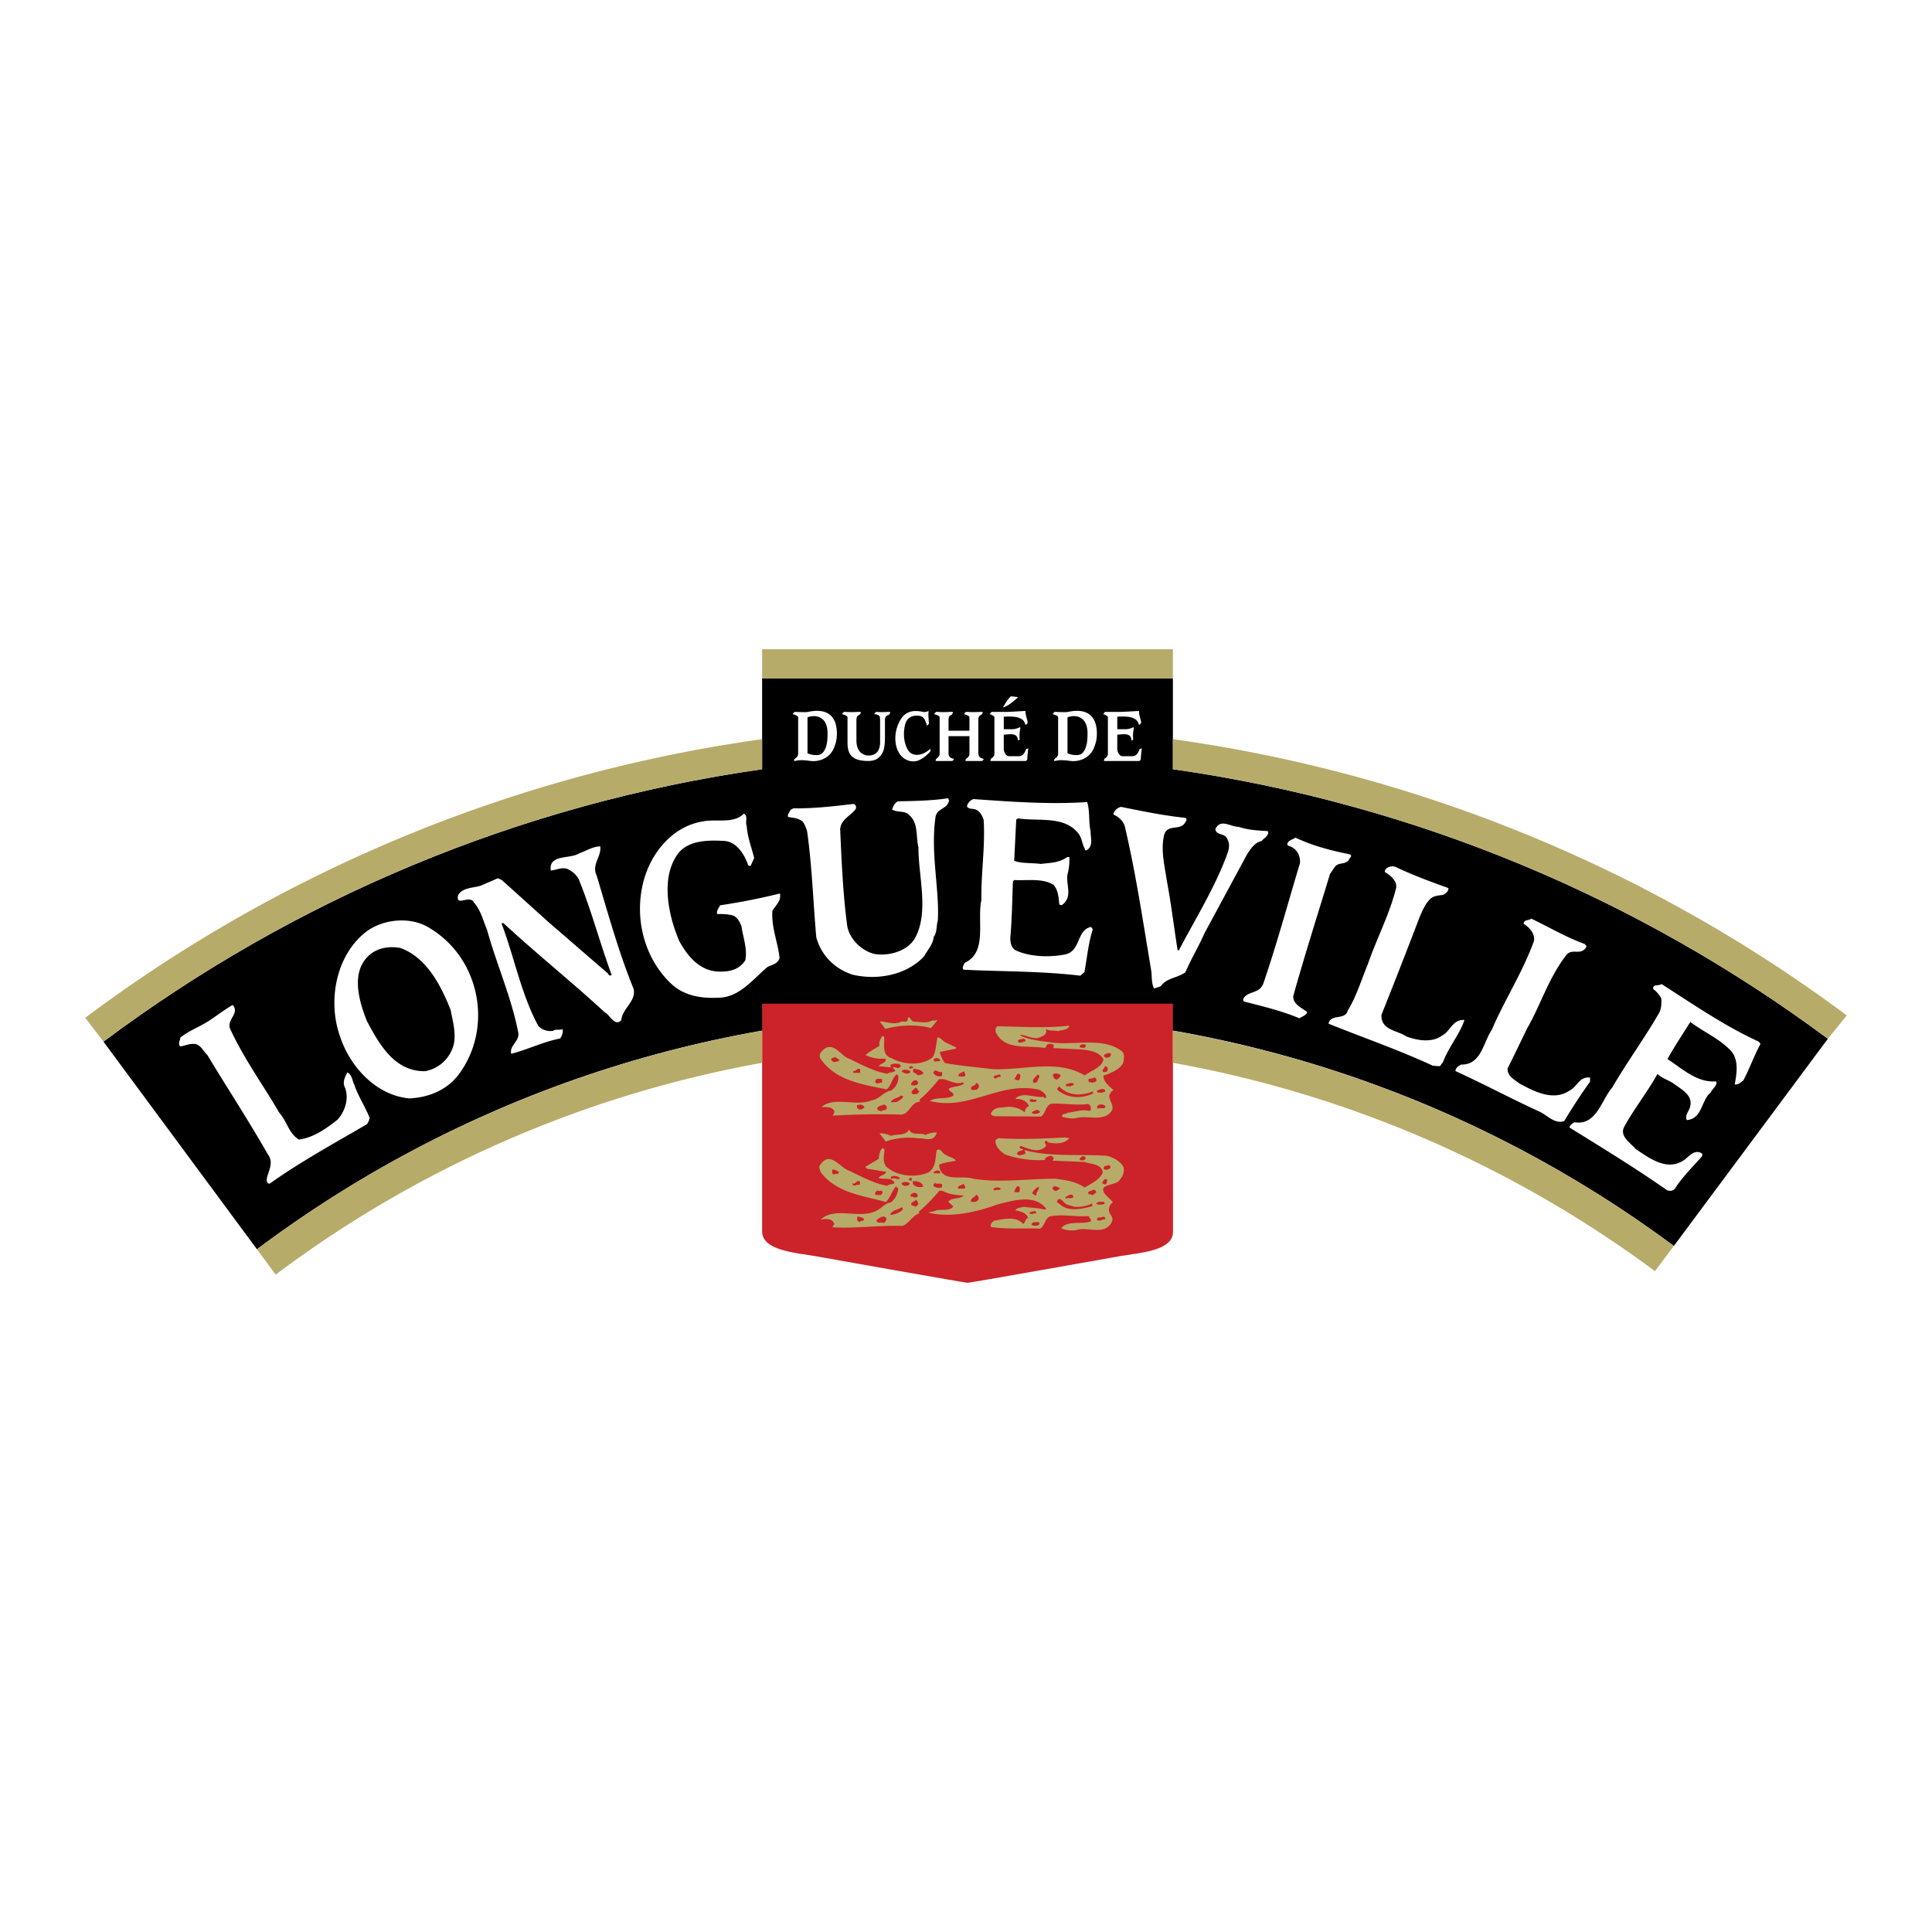 <?xml version="1.0" encoding="UTF-8"?> <svg xmlns="http://www.w3.org/2000/svg" width="2500" height="2500" viewBox="0 0 192.756 192.756"><g fill-rule="evenodd" clip-rule="evenodd"><path fill="#fff" d="M0 0h192.756v192.756H0V0z"></path><path d="M117.02 76.745v-9.06H76.036v9.063c-24.409 3.477-46.847 13.07-65.712 27.178l15.312 20.713c19.761-14.811 44.308-23.584 70.903-23.584 26.397 0 50.776 8.645 70.461 23.254l15.367-20.67c-18.791-13.956-41.097-23.444-65.347-26.894z"></path><path d="M117.02 100.137l.01 22.762c0 1.883-3.205 2.078-5.301 2.428 0 0-14.346 2.557-15.19 2.66-.843-.104-15.19-2.66-15.19-2.66-2.096-.35-5.312-.59-5.312-2.471v-22.719h40.983z" fill="#cc2229"></path><path fill="#b7ab6a" d="M117.02 64.77H76.036v2.915h40.984V64.77zM184.252 101.305a146.327 146.327 0 0 0-67.232-27.558v2.998c24.25 3.451 46.557 12.938 65.348 26.894l1.884-2.334zM10.324 103.926C29.19 89.818 51.628 80.225 76.036 76.748v-2.999a146.325 146.325 0 0 0-67.532 27.796l1.82 2.381zM117.02 102.838l.002 3.199a114.627 114.627 0 0 1 48.092 20.787l1.885-2.516a117.76 117.76 0 0 0-49.979-21.47zM76.036 102.842a117.74 117.74 0 0 0-50.401 21.797l1.869 2.529a114.644 114.644 0 0 1 48.532-21.129v-3.197zM91.243 101.928c.601.037 1.184.188 1.738-.102.146-.016.341.035.455-.062l.065.064c-.229.242-.41.551-.638.744-1.41-.4-3.165-.297-4.531.084l-.563-.75c.714.02 1.442.398 2.192.014.114-.049.47.1.585-.109.033-.113.002-.357.18-.291.161.13.224.439.517.408zM92.322 113.236c.342-.16.797-.287 1.155-.236-.38 1.004-1.043.545-1.855.572-1.038-.152-2.273-.047-3.249.32l-.628-.816c.357-.047.811.086 1.151.252.602-.225 1.477.025 1.806-.639.239.668 1.134.268 1.62.547zM106.697 102.32c-.148.502-.766.402-1.156.561-.389-.115-.877.012-1.215-.234.254.619-.396.777-.818.92-.666.076-1.199-.365-1.785-.305.793.461 1.961.582 3 .719 2.367.389 5.312-.6 7.236.924.289.277.156.812.105 1.154-.395.68-1.24 1.014-1.973 1.252-.021.65.674 1.143 1.029 1.469-.277.047-.326.307-.457.518.012.486.383.846.332 1.381-.707 1.344-2.359.57-3.547.854-.504.127-1.039.01-1.492-.123-.014-.373.391-.207.57-.402.715-.061 1.465-.363 2.145-.164.311-.111.133-.404.068-.584l-.178-.115c-1.234.172-2.5-.098-3.701-.023-.604.256-.494.922-.998 1.275l-4.58-.029c-.178-.033-.582-.133-.338-.408.279-.518.896-.432 1.383-.51.668-.094 1.396.09 1.914.531.033-.324.133-.469.41-.631-.176-.471-.646-.67-1.1-.705-.066-.018-.18.031-.229-.066.752-.66 1.836-.053 2.73-.145.096.033.16.148.291.115.148-.355-.387-.668-.645-.816-3.908-.902-6.881 2.051-10.773 1.148l-.179-.002c.62-.498 1.674-.135 2.375-.568.067-.373-.453-.344-.451-.701.457-.256 1.122-.172 1.513-.51l-.128-.113c-.896.318-1.556-.449-2.369-.309-.59.711-1.195 1.404-1.929 2.018.016.064-.034.193.063.227-1.022-.021-1.065 1.455-2.151 1.27a80.303 80.303 0 0 0-6.609.119c.131-.145.246-.389.117-.566-.306-.377-.891-.283-1.216-.301 1.322-1.096 3.442-.01 4.989-.666.748-.076 1.224-.885 1.971-.979.457-.32.752-.838.708-1.439l-.161-.18c-.49.402-.527 1.117-1 1.504-2.449-.488-5.174-.895-6.637-3.113-.192-.504.265-.793.575-1.035.977-.398 1.537.871 2.38 1.119 1.198.576 2.395 1.25 3.757 1.471.229-.209.602-.061.798-.336l-.274-.246c0-.08.276-.078.455.004.162.066.244-.08.358-.16.001-.113-.129-.164-.177-.244-.341-.035-.601-.053-.878.107l.063.244-1.217-.123c.148-.273.928-.398.638-.758-.649.061-1.379-.059-1.962-.354.44-.371.929-.627 1.402-.916-.079-.406.102-.699.282-.988l.178.064c.077.699-.288 1.85.733 2.148 1.165.656 3.031.816 4.125-.104.328-.566.317-1.312.468-1.961.243-.016.469.279.759.477l1.101.525-.001.115-1.626.33c.079.406.271.781.513 1.107 1.492.285 3.196.41 4.801.615 3.166.102 6.422-1.014 9.154.627.621-.516 1.629-.719 1.861-1.594-.416-.816-1.439-.92-2.314-1.008l-2.729-.131c.115-.062.051-.193.068-.291-.145-.195-.471-.133-.633-.068l-.23.355c-1.752-.32-4.029.299-4.926-1.607.002-.211-.045-.52.232-.566 2.359.046 5.003.21 7.132-.07zm-4.586 1.303c-.18.096-.504.012-.57.287.209.262.504.004.746.006a.219.219 0 0 0-.176-.293zm5.928.545c-.146.098-.348.027-.299.303.031.098.145.033.227.051.242.098.439-.111.342-.291a2.481 2.481 0 0 1-.27-.063zm2.115 1.066c.016.08-.035.193.062.227.26.131.617.053.635-.287-.193-.246-.486-.02-.697.06zm-26.825.231c-.131.064-.358.062-.407.225.047.162.209.246.355.295.13-.129.487.004.457-.289-.163-.018-.26-.18-.405-.231zm9.789.291l.177.18c.147-.145.47.068.521-.176-.193-.26-.551-.262-.698-.004zm17.093.631c.031.26-.295.291-.182.535.113.033.23.086.406-.014.098-.129.082-.227.066-.391-.079-.113-.177-.13-.29-.13zm-19.517.117l.112.113-.065.049c.13.002.311-.258.406.002-.214.373.225.359.402.588.163.033.471-.029.585-.176-.192-.406-.728-.393-1.036-.461.019-.308-.257-.308-.404-.115zm-4.873.195c-.258-.229-.375.193-.699.174l-.001.162.698.006.002-.342zm4.335.028c-.049.064-.244.064-.164.227h.049c.242.164.502.215.762.07l.001-.178a1.216 1.216 0 0 0-.648-.119zm2.953.312c.177.277.517.441.875.297l.003-.404c-.359.207-.647-.459-.878.107zm3.086-.158c-.196.16-.569.125-.587.467.194.082.567.084.698.004.034-.196-.079-.309-.111-.471zm8.912.285c-.131.129-.002.291.062.406.355.391.627-.227.658-.277.03-.051-.427-.322-.72-.129zm-3.296.092c-.402-.426-.375.289-.652.402.195 0 .422.277.586.004l.066-.406zm-2.03-.063c-.227.064-.471.062-.65.223.143.457.406-.127.697.07.018-.113-.031-.211-.047-.293zm3.703.026c-.084.275-.637.449-.348.809.406.068.359-.289.523-.516.101-.227.003-.229-.175-.293zm5.68.263c-.146.242-.762-.037-.521.467.275.066.453.117.697-.061.148-.144-.014-.357-.176-.406zm-21.157.155c-.293.08-.6-.199-.684.287.144.391.487-.012.682.119l.002-.406zm3.602.429c-.1.275-.538.256-.699.174-.113-.244.573-.808.699-.174zm15.182-.015c-.146.098-.568.014-.408.291.113.162.26-.145.34.115.1-.193.357-.096.408-.291-.08-.145-.227-.113-.34-.115zm-9.402-.012c-.051.357-.52.225-.523.582.097.227.308.082.47.115.195-.031.311-.176.344-.402-.032-.115-.16-.295-.291-.295zm8.295.346c-.098.113-.244.193-.18.357 1.018.834 2.348.908 3.537.363l.002-.229c-.033.033-.066.064-.115.049-1.059.432-2.453.391-3.244-.54zm-14.371.15c-.115.145-.359.258-.36.453.03.291.356.131.518.182.082-.098.228-.178.246-.291-.211-.082-.16-.375-.404-.344zm18.136.281c-.068.34.34.082.453.246.082-.162.404-.014.359-.291-.241-.244-.585-.052-.812.045zm-19.537.457c-.31.322-.83.254-1.043.691.228 0 .487.02.698-.061.164-.178.554-.24.523-.566-.065.001-.146.001-.178-.064zm13.442.428c-.195.129-.566-.264-.635.174.195.084.486.086.699.006-.016-.049 0-.147-.064-.18zm6.084.803l.113.115c.211-.162.664.102.748-.223-.129-.244-.793-.347-.861.108zm-23.933-.221c.016.098-.05.227.063.293.193.244.487.053.682-.061-.095-.308-.435-.376-.745-.232zm2.664-.096c-.212.16-.651.125-.636.467.031.146.275.148.404.23.147-.227.601-.014.522-.404.05-.193-.177-.226-.29-.293zm14.77.793c.033.033.064.051.064.115.227.066.535.053.748-.109-.062-.437-.616-.181-.812-.006zM106.689 113.557c-.475.566-1.303.576-2.031.441-.146 0-.178-.229-.342-.164-.244.209.193.375-.002.568-.752.678-1.658.217-2.436-.064l-.18.111c.047.164.275.166.404.23-.146.193-.617.078-.637.467.26.246.602.037.861-.059l-.111-.342c2.594.715 5.566.377 8.229.572.648.168 1.377.545 1.664 1.164.062.471-.053.844-.348 1.166-.346.762-2.275.344-1.52 1.484l.807.816c-.326.211-.523.664-.348 1.055.145.277.418.57.221.926-.723 1.393-2.422.424-3.48.789-.504.078-1.119.059-1.557-.188.688-.809 2.016-.328 2.959-.68.035-.227-.16-.342-.24-.521-1.25.105-2.629-.229-3.881.041-.473.271-.461.873-.934 1.211-1.639-.059-3.279.076-4.918-.162-.096-.293.133-.518.346-.631.91-.156 2.162-.488 2.838.311.262-.062.199-.486.523-.58-.158-.521-.773-.672-1.262-.756.1-.26.521-.289.814-.352.746.086 1.314.09 2.029.256.064-.016.178.035.227-.062-1.158-1.518-3.322-.816-4.867-.438-2.084.766-4.605 1.35-6.842.832-.113-.082.488-.078.7-.238.569-.127 1.396.09 1.74-.395l-.517-.459c.36-.469 1.154-.236 1.563-.623-.682-.053-1.526-.107-2.141-.484l-.292-.002c-.654.758-1.357 1.518-2.043 2.08 0 .049-.018.146.063.164-.699.223-1.029 1-1.697 1.271-2.386-.08-4.71.277-7 .133.034-.146.278-.291.117-.471-.241-.455-.858-.361-1.281-.299 1.47-1.371 3.994.074 5.689-.955.424-.24.833-.725 1.271-.738.457-.322.72-.84.772-1.391l-.226-.229c-.425.5-.576 1.133-1 1.568-2.334-.666-4.931-.877-6.524-2.998-.063-.244-.24-.555.005-.764.983-1.391 1.946.371 2.886.652 1.214.576 2.395 1.25 3.757 1.486.212-.193.536-.111.749-.287-.37-.604-1.005-.316-1.604-.482.132-.324.667-.256.751-.627l-1.914-.307-.178-.18 1.354-.803c.035-.404.103-.908.413-1.086l.161.164c-.037.617-.286 1.443.394 1.871 1.05.818 2.852.943 4.057.367.719-.549.594-1.426.762-2.203.472-.176.485.311.874.477.323.213.794.264 1.036.59-.569.127-1.154.172-1.675.396.134 1.852 2.234 1.02 3.4 1.402 2.562.438 5.424.002 8.232.004 1.021.152 2.045.273 2.885.879.652-.4 1.596-.818 1.812-1.547-.174-.846-1.164-.754-1.797-1.002l-3.246-.135c.115-.064.131-.178.133-.291l-.178-.18-.18-.002c-.195.049-.455.127-.521.354l.064.051c-1.363.088-2.775-.1-4.008-.547-.5-.295-1.064-.867-.963-1.451l.293-.176c2.354.145 4.4.045 6.658-.072l.408.074zm1.207 1.859c-.066.08-.18.129-.182.227.08.195.26.1.406.115a.222.222 0 0 0 .18-.273c-.21-.264-.404-.069-.404-.069zm2.723.83c-.18.062-.619.045-.475.402.211.131.471.02.635-.109.049-.146-.049-.26-.16-.293zm-27.591.453l-.003.406c.098-.031.146.082.228.066.114-.129.519.053.408-.289-.195-.083-.438-.23-.633-.183zm10.082.244c.032.033.064.064.064.113l.633.006.001-.115c-.16-.342-.503-.084-.698-.004zm-4.241.493c-.033.098.08.146.063.227.262-.289.584.119.877-.107-.193-.212-.663-.329-.94-.12zm1.8.238c.098.051.161.164.292.115v-.162c-.014-.242-.275-.049-.292.047zm19.288.369c.113.051.211.133.355.117.164-.064.051-.26.166-.357-.144-.422-.439.031-.521.24zm-18.883-.188c.016.113-.05.26.063.342.258.246.647.297.973.186-.078-.44-.662-.59-1.036-.528zm-5.277.032c-.405-.215-.425.371-.748.156-.02.504.535.037.745.184l.003-.34zm4.172.14c-.033.098.064.162.112.229.243.115.584.068.7-.174-.21-.197-.568-.199-.812-.055zm3.313-.043l-.181.291c.161.229.583.295.859.184.232-.648-.518-.166-.678-.475zm2.841.131c-.18.178-.585.111-.539.469l.649.004c.131-.162.002-.358-.11-.473zm9.09.239c-.162.047-.211.113-.18.291.387.377.438.051.812-.107-.048.112-.388-.216-.632-.184zm-3.475.091c-.355-.312-.408.273-.588.467.18-.016.438.164.586-.062l.002-.405zm1.901-.037c-.293.129-.621.402-.639.678.131.049.275.262.406.133-.062-.326.344-.533.233-.811zm-4.516.197c-.033.082.064.115.113.18.162-.129.422.004.584-.125l.002-.113c-.211-.1-.47-.117-.699.058zm9.969.067c-.146.178-.373.094-.521.289-.033.291.309.131.404.295l.408-.291a.386.386 0 0 0-.291-.293zm-21.563.086c-.082.098-.392.307-.117.471.195-.016.422.035.585-.061-.048-.098.066-.146.066-.229-.111-.293-.324 0-.534-.181zm3.651.252c-.179.047-.439.191-.294.404.179-.098.469.23.65-.045.098-.26-.161-.357-.356-.359zm15.131.39c-.051.406.26-.047.404.182.115-.113.455.018.344-.291-.225-.277-.504.063-.748.109zm-8.928-.22c-.084.309-.522.273-.525.678.244.133.583.07.748-.156.099-.179-.03-.456-.223-.522zm9.199 1.033c-.422.014-.838-1.109-1.152-.299l.469.359c.824.623 2.143.322 3.068.07l.002-.277c-.537.273-1.203.383-1.805.33l-.582-.183zm-15.179-.504a9.003 9.003 0 0 1-.456.289c-.165.355.274.277.403.408.098-.064.18-.209.294-.225-.064-.161-.08-.341-.241-.472zm18.72.187c-.275.029-.682-.055-.748.221.178.084.633.119.861-.043l-.113-.178zm-20.17.567c-.391.24-.959.27-1.158.74a1.997 1.997 0 0 0 1.221-.465c.049-.064.115-.275-.063-.275zm12.742.488c-.033.146.211.197.357.164.082-.145.34.068.342-.16-.193-.26-.455-.002-.699-.004zm6.948.5c-.131.031-.293.16-.164.291.258.131.52-.109.812-.107-.062-.473-.422-.084-.648-.184zm-24.096-.092l-.051.34c.081.082.161.197.274.23.115-.195.503-.047.408-.338-.161-.163-.421-.165-.631-.232zm1.913.354c-.019.389.421.197.632.297.21.018.31-.227.359-.404-.207-.473-.729-.102-.991.107zm15.7.217c-.098.031-.277.143-.229.289.211.084.551.135.746-.043.118-.422-.419-.166-.517-.246z"></path><path d="M94.683 79.819c-.104.909-1.174.788-1.342 1.664-.527 3.634.407 7.245.225 10.377-.166.534-.056 1.168-.416 1.621-.037.682-.593 1.279-.938 1.91-1.685 1.84-4.563 2.455-7.141 1.854-1.798-.58-3.122-1.904-3.629-3.726-.317-3.542-.424-7.147-.921-10.608-.159-.424-.286-.993-.804-1.158-.324-.165-.729-.167-1.086-.251-.112-.228.149-.453.231-.696l.293-.16c2.045.029 4.012-.202 5.962-.433.26.001.371.343.24.521-.508.695-1.63 1.094-1.524 2.199.141 3.231.284 6.334.686 9.389.202 1.349 1.461 2.575 2.758 2.86 1.362.22 3.266-.255 4.021-1.598 1.414-2.605.317-6.201.335-9.042-.301-1.171.082-2.614-1.18-3.418-.453-.214-1.039-.087-1.458-.366.131-.275.215-.616.589-.808 1.608-.038 3.394-.059 4.987-.309l.112.178zM108.467 80.022c.287.895.133 2.046.338 2.892-.004.682.299 1.447-.369 1.914l-.227-.002.064-.064c-.322-.505-.301-1.138-.688-1.612-1.418-1.795-3.938-1.179-6.014-1.5l-.18.112-.205 4.123c.744.281 1.783.19 2.66.31.975-.124 1.818-.102 2.619-.682l.227.002a5.794 5.794 0 0 1-.174 1.671c-.232.989.602 2.326-.604 3.13l-.229-.066c-.061-.698-.104-1.43-.57-1.968-1.1-.689-2.596-.407-3.943-.48l-.115.162c-.078 2.126-.088 3.685-.264 5.681.029.455.107.91.512 1.156 1.393.658 3.34.736 4.869.438 1.674-.233 1.186-2.444 2.68-2.759l.178.229c-.447 1.361-.57 2.854-.84 4.281l-.408.355c-3.861-.465-7.92-.41-11.654-.596-.178-.18.02-.504.134-.697 2.279-1.042 1.197-4.198 1.648-6.257-.031-2.777.391-5.307.23-7.987-.127-.407-.367-.863-.805-1.044-.291-.099-.699-.021-.859-.297.035-.325.329-.632.638-.743 3.784.265 7.501.55 11.351.298zM118.248 81.596c.227.099.111.341-.004.454-.443.874-1.721.119-2.086 1.205-.383 1.524.045 3.15.262 4.646.424 2.243.701 4.567 1.061 6.842l.113.115c1.627-3.123 3.562-6.196 4.803-9.533.23-.599.363-1.118.01-1.688-.223-.521-1.117-.283-1.146-.933.527-1.068 1.512-.201 2.324-.212.891.314 1.881.37 2.887.424.258.375-.426.745-.59.987-.699.158-1.078.756-1.455 1.322l-4.271 7.913c-.562 1.311-1.332 2.557-1.893 3.869-.752.562-1.871.555-2.43 1.363-.211.129-.471.176-.699.24-.273-.523-.188-1.203-.281-1.805-.797-4.731-1.496-9.477-2.57-14.095-.109-.715-.576-1.157-1.209-1.453.035-.259.297-.583.59-.694l.162-.064c2.188.436 4.151.855 6.422 1.097zM74.499 82.399c.074 1.137.49 2.146.743 3.204-.116.275-.264.583-.363.81l-.227-.067c-.35-1.074-1.169-2.41-2.468-2.451-1.477-.075-3.393-.087-4.473 1.188-1.883 2.423-1.015 6.293.057 8.801.882 1.613 2.188 3.181 4.332 3.048.909-.01 1.772-.329 2.264-1.137.218-1.135-.229-2.259-.384-3.364-.159-.44-.336-.782-.756-1.061-.502-.166-1.087-.186-1.671-.173-.096-.293.15-.616.298-.875a64.233 64.233 0 0 0 5.967-1.179c.125.78-.38 1.102-.758 1.732-.108 1.72.564 3.17.716 4.697-.133.55-.719.693-1.159.869-1.469 1.209-2.829 3.084-4.939 3.102-1.754.086-3.474-.201-4.748-1.426-2.792-2.666-3.803-6.975-2.544-10.799.861-2.56 2.874-4.868 5.669-5.354 1.365-.3 3.1.28 4.162-.785.451.231.106.846.282 1.22zM134.623 85.226c.422.165-.051.389-.053.584-.377.484-1.039.188-1.4.689l-.475.695c-1.229 4.052-2.521 8.086-3.668 12.187-.039.812.854 1.174 1.387 1.584-.053.324-.508.451-.768.629-1.75-.727-3.631-1.193-5.494-1.66-.211-.1-.096-.342.004-.455.555-.613 1.496-.379 1.875-1.318 1.357-3.954 2.455-8.022 3.666-12.041.053-.682-.234-1.317-.865-1.629-.131-.066-.293-.067-.404-.23.035-.438.539-.468.816-.693 1.699.806 3.514 1.288 5.379 1.658zM59.888 84.448c.14 1.007-.889 1.812-.359 2.904 1.144 3.807 2.191 7.646 3.693 11.326.251 1.234-1.133 1.941-1.238 3.109-.654.693-1.197-.609-1.619-.758-3.228-2.992-6.959-5.972-10.139-8.932-.064 0-.146-.017-.179.064 1.277 3.37 1.936 6.979 3.636 10.155.354.441.97.623 1.506.529.245-.209.649-.027.927-.172.096.309-.037.666-.233.939-1.691.33-3.222 1.1-4.881 1.527-.189-.861.819-1.195.711-2.09-.691-3.561-2.164-6.816-3.116-10.266-.4-.928-.604-1.936-1.313-2.736-.4-.847-1.871.507-1.57-.757.459-.744 1.449-.688 2.214-.911l1.743-.752.405.182 4.665 4.203 5.942 5.137c0 .146.161.18.275.18l.065-.064c-1.165-3.157-2.02-6.458-3.299-9.584-.257-.44-.628-.751-1.098-.981-.583-.215-1.104.106-1.673.151-.233-1.658 1.907-1.108 2.853-1.719.683-.239 1.352-.689 2.082-.684zM139.193 86.473c1.717.823 3.514 1.484 5.312 2.129.031.341-.264.534-.523.679-.424.062-.877.076-1.221.35-.539.483-.836 1.196-1.115 1.844a667.984 667.984 0 0 1-3.814 9.766c-.092 1.541 1.564 1.537 2.471 2.16 1.084.412 2.594.666 3.588-.092.832-.432 1.033-1.633 2.219-1.543-.465 1.408-1.625 2.766-2.172 4.271-.178.08-.115.291-.359.34l-.633-.053c-3.398-1.582-6.932-2.789-10.396-4.193.186-1.021 1.658-.297 1.924-1.318.854-1.391 1.352-3.061 1.996-4.615.877-2.559 2.176-4.97 2.826-7.629.102-.73-.625-1.254-1.143-1.583.035-.454.636-.629 1.04-.513zM158.143 94.195c-.002.146.193.099.127.277-.559.955-1.445.039-2.035.864-1.736 2.246-2.5 4.887-3.879 7.281-.643 1.328-1.283 2.654-1.943 3.982-.053.746.709 1.141 1.209 1.518 1.424.756 3.316 1.775 4.932.715.848-.418 1-1.455 2.088-1.318l-.004.406a57.61 57.61 0 0 0-2.574 3.928c-.896.32-1.621-.498-2.365-.893-2.865-1.301-5.633-2.797-8.498-4.098.051-.324.264-.484.59-.646 1.996.031 2.172-2.178 3.041-3.453 1.287-3.012 3.107-5.793 4.215-8.888.104-.747-.479-1.367-1.027-1.696-.014-.422.506-.337.766-.515 1.778.841 3.493 1.875 5.357 2.536zM46.88 97.238c1.407 3.322.993 7.135-1.104 9.947-1.179 1.566-2.954 2.303-4.936 2.404-3.392-.314-6.02-3.271-6.974-6.363-1.115-3.303-.436-7.796 2.616-10.228 1.665-1.288 4.378-1.595 6.254-.479a9.848 9.848 0 0 1 4.144 4.719zm-6.932-2.658c-1.167-.219-2.452 0-3.302.904-1.634 1.694-.792 4.508-.041 6.381 1.219 2.297 2.76 5.068 5.812 5.006a3.608 3.608 0 0 0 2.859-2.693c.235-1.199-.115-2.322-.319-3.428-.974-2.441-2.384-5.211-5.009-6.17zM175.469 103.92l.178.229c-.643 1.182-1.088 2.461-1.713 3.643-.262.209-.506.451-.863.4.219-1.119.422-2.465-.385-3.363-1.225-1.275-2.764-1.885-4.041-2.867-.77 1.229-1.59 2.441-2.279 3.703 1.471.951 2.939 2.373 4.84 2.223.209.344-.379.762-.527 1.102-.979.805-.812 2.625-2.389 2.76-.256-.488.299-.939.352-1.441.232-1.07-.932-1.646-1.594-2.154-.551-.393-1.182-.543-1.684-1.002-.984 1.781-2.328 3.461-3.281 5.207-.59.986.607 1.66 1.09 2.266 1.455.967 3.184 2.293 4.914 1.07.488-.402 1.014-1.049 1.691-.623.098.051.031.18.047.277-.898 1.018-1.945 2.049-2.684 3.182-.18.307-.537.32-.812.221-3.184-2.229-6.467-4.23-9.75-6.266.049-.227.311-.436.521-.516 2.191.338 2.662-2.225 3.742-3.451 1.412-2.441 3.215-4.914 4.676-7.438.246-.422.25-1.006.236-1.461-.176-.342-.531-.766-.807-.93-.092-.57.57-.273.816-.516 3.186 2.034 6.305 4.196 9.706 5.745zM23.041 102.816c1.345 2.883 3.212 5.428 4.818 8.197.774.85.928 2.037 1.947 2.676 1.381-.137 2.784-1.102 3.894-2.004.704-.807 1.15-2.039.719-3.178-.273-.504-.01-1.072.237-1.508.469.213.481.799.69 1.223.398 1.17 1.09 2.182 1.537 3.322-.05.227-.133.438-.296.631-3.244 1.895-6.535 3.691-9.651 5.896-.26.096-.291-.197-.338-.344.135-.893.774-1.684.13-2.549-1.927-3.389-4.065-6.635-6.025-9.895-.419-.408-.595-.914-1.146-1.111-.601-.102-1.057.154-1.577.232-.258-.262.004-.584.006-.877.865-.707 1.972-1.09 2.918-1.717.734-.482 1.517-1.096 2.315-1.545.774.901-.789 1.491-.178 2.551zM101.586 69.553c-.441.387-.932.854-1.518 1.029.246-.437.41-.728.77-1.099.226-.014.504.053.748.07zM102.59 74.658c-.051.051-.158.02-.227.112-.113.272-.27.675-.707.675h-.975c-.395 0-.535-.543-.535-.716v-1.431c.463-.008 1.408-.281 1.41.593.049-.053.188-.075.182-.125-.051-.366 0-.843.047-1.025.041-.152-.014-.208-.119-.152-.172.09-.48.164-.629.164h-.891v-1.247c.865-.045 1.992-.062 2.15.799.102-.006.197-.082.229-.209.031-.121-.24-.785-.209-1.167-.059.001-1.498.097-1.9.097h-1.5c-.051.062-.102.133-.191.23.154 0 .383.167.439.212.055.043.047.073.047.138v3.603c0 .241-.203.416-.324.466-.072.112-.07.227-.07.25h3.459a.223.223 0 0 0 .221-.218c-.009-.205.083-.907.093-1.049zM113.916 74.658c-.051.051-.16.02-.229.112-.111.272-.27.675-.705.675h-.975c-.396 0-.537-.543-.537-.716v-1.431c.465-.008 1.41-.281 1.412.593.049-.053.188-.075.18-.125-.051-.366 0-.843.049-1.025.039-.152-.016-.208-.119-.152-.174.09-.482.164-.629.164h-.893v-1.247c.865-.045 1.994-.062 2.15.799.102-.006.197-.082.23-.209.029-.121-.24-.785-.209-1.167-.061.001-1.5.097-1.902.097h-1.498c-.051.062-.102.133-.193.23.154 0 .385.167.439.212.057.043.047.073.047.138v3.603c0 .241-.201.416-.324.466-.07.112-.07.227-.07.25h3.459a.222.222 0 0 0 .221-.218c-.008-.205.086-.907.096-1.049zM92.148 71.041a.98.98 0 0 0 .396-.065c.113-.067.118.013.082.161-.021.083.048.943.051 1.075-.046.082-.145.134-.204.183-.213-.842-.446-.984-1.004-.996-.491-.011-1.002.234-1.162.883-.2.811-.178 1.787.301 2.574.34.559 1.277.705 2.201-.147.041.071.01.198.01.269-.292.292-.573.613-1.137.868-.629.284-1.524.06-2.002-.751-.477-.812-.523-2.181.195-3.338.598-.965 1.573-.879 2.273-.716zM98.088 75.697c-.121-.044-.48-.055-.48-.573v-1.958-1.346c0-.409.193-.451.314-.511.193-.244.133-.286.004-.286 0 0-.623.025-.795.025-.172 0-.727-.025-.727-.025-.075 0-.203.18-.232.23.213.04.454.16.502.212.046.049.047.073.047.138v1.299h-2.086V71.82c0-.409.192-.451.314-.511.193-.244.132-.286.003-.286 0 0-.622.025-.795.025-.172 0-.727-.025-.727-.025-.074 0-.203.18-.232.23.213.04.454.16.502.212.046.049.048.073.048.138v3.603a.536.536 0 0 1-.229.416c-.24.165-.152.301-.152.301h1.606c.108 0 .258-.185.144-.226-.122-.044-.481-.055-.481-.573V73.45h2.086v1.756a.536.536 0 0 1-.229.416c-.239.165-.152.301-.152.301h1.606c.108 0 .256-.184.141-.226zM83.191 74.651c-.379.92-1.386 1.403-2.398 1.261-1.157-.162-1.299.011-1.543.011-.013-.038-.087-.136.152-.301a.533.533 0 0 0 .229-.416v-3.603c0-.064-.001-.088-.047-.138-.048-.052-.289-.172-.502-.212.03-.051.158-.23.232-.23 0 0 .554.025.727.025.172 0 .367.021.588-.025 1.79-.377 2.832.299 2.867 2.082.014.659-.109 1.07-.305 1.546zm-.917.173c.203-.393.292-.822.292-1.65 0-1.621-1.041-1.796-1.625-1.707-.121.018-.375.094-.375.094v3.6c.324.135.715.201 1.039.166.232-.026.466-.111.669-.503zM109.129 74.651c-.379.92-1.387 1.403-2.398 1.261-1.156-.162-1.299.011-1.543.011-.012-.038-.086-.136.152-.301a.537.537 0 0 0 .23-.416v-3.603c0-.064-.002-.088-.049-.138-.047-.052-.287-.172-.502-.212.031-.051.158-.23.232-.23 0 0 .555.025.729.025.172 0 .365.021.588-.025 1.789-.377 2.83.299 2.867 2.082.012.659-.111 1.07-.306 1.546zm-.916.173c.203-.393.291-.822.291-1.65 0-1.621-1.039-1.796-1.625-1.707-.119.018-.375.094-.375.094v3.6c.324.135.715.201 1.039.166.232-.026.467-.111.67-.503zM87.859 75.395c.319-.405.432-.865.432-1.843v-1.731c0-.409.284-.451.405-.511.193-.244.132-.286.004-.286 0 0-.576.025-.749.025s-.507-.025-.507-.025c-.075 0-.203.18-.232.23.352 0 .5.16.548.212.046.049.047.398.047.462v2.161c0 .372-.108.714-.276.923-.416.568-2.086.67-2.086-1.146V71.82c0-.409.192-.451.314-.511.193-.244.132-.286.003-.286 0 0-.622.025-.795.025-.172 0-.727-.025-.727-.025-.075 0-.203.18-.232.23.213.04.454.16.502.212.046.049.047.073.047.138v2.479c0 1.045.314 1.84 2.05 1.84.64.001 1.001-.21 1.252-.527z" fill="#fff"></path></g></svg> 
